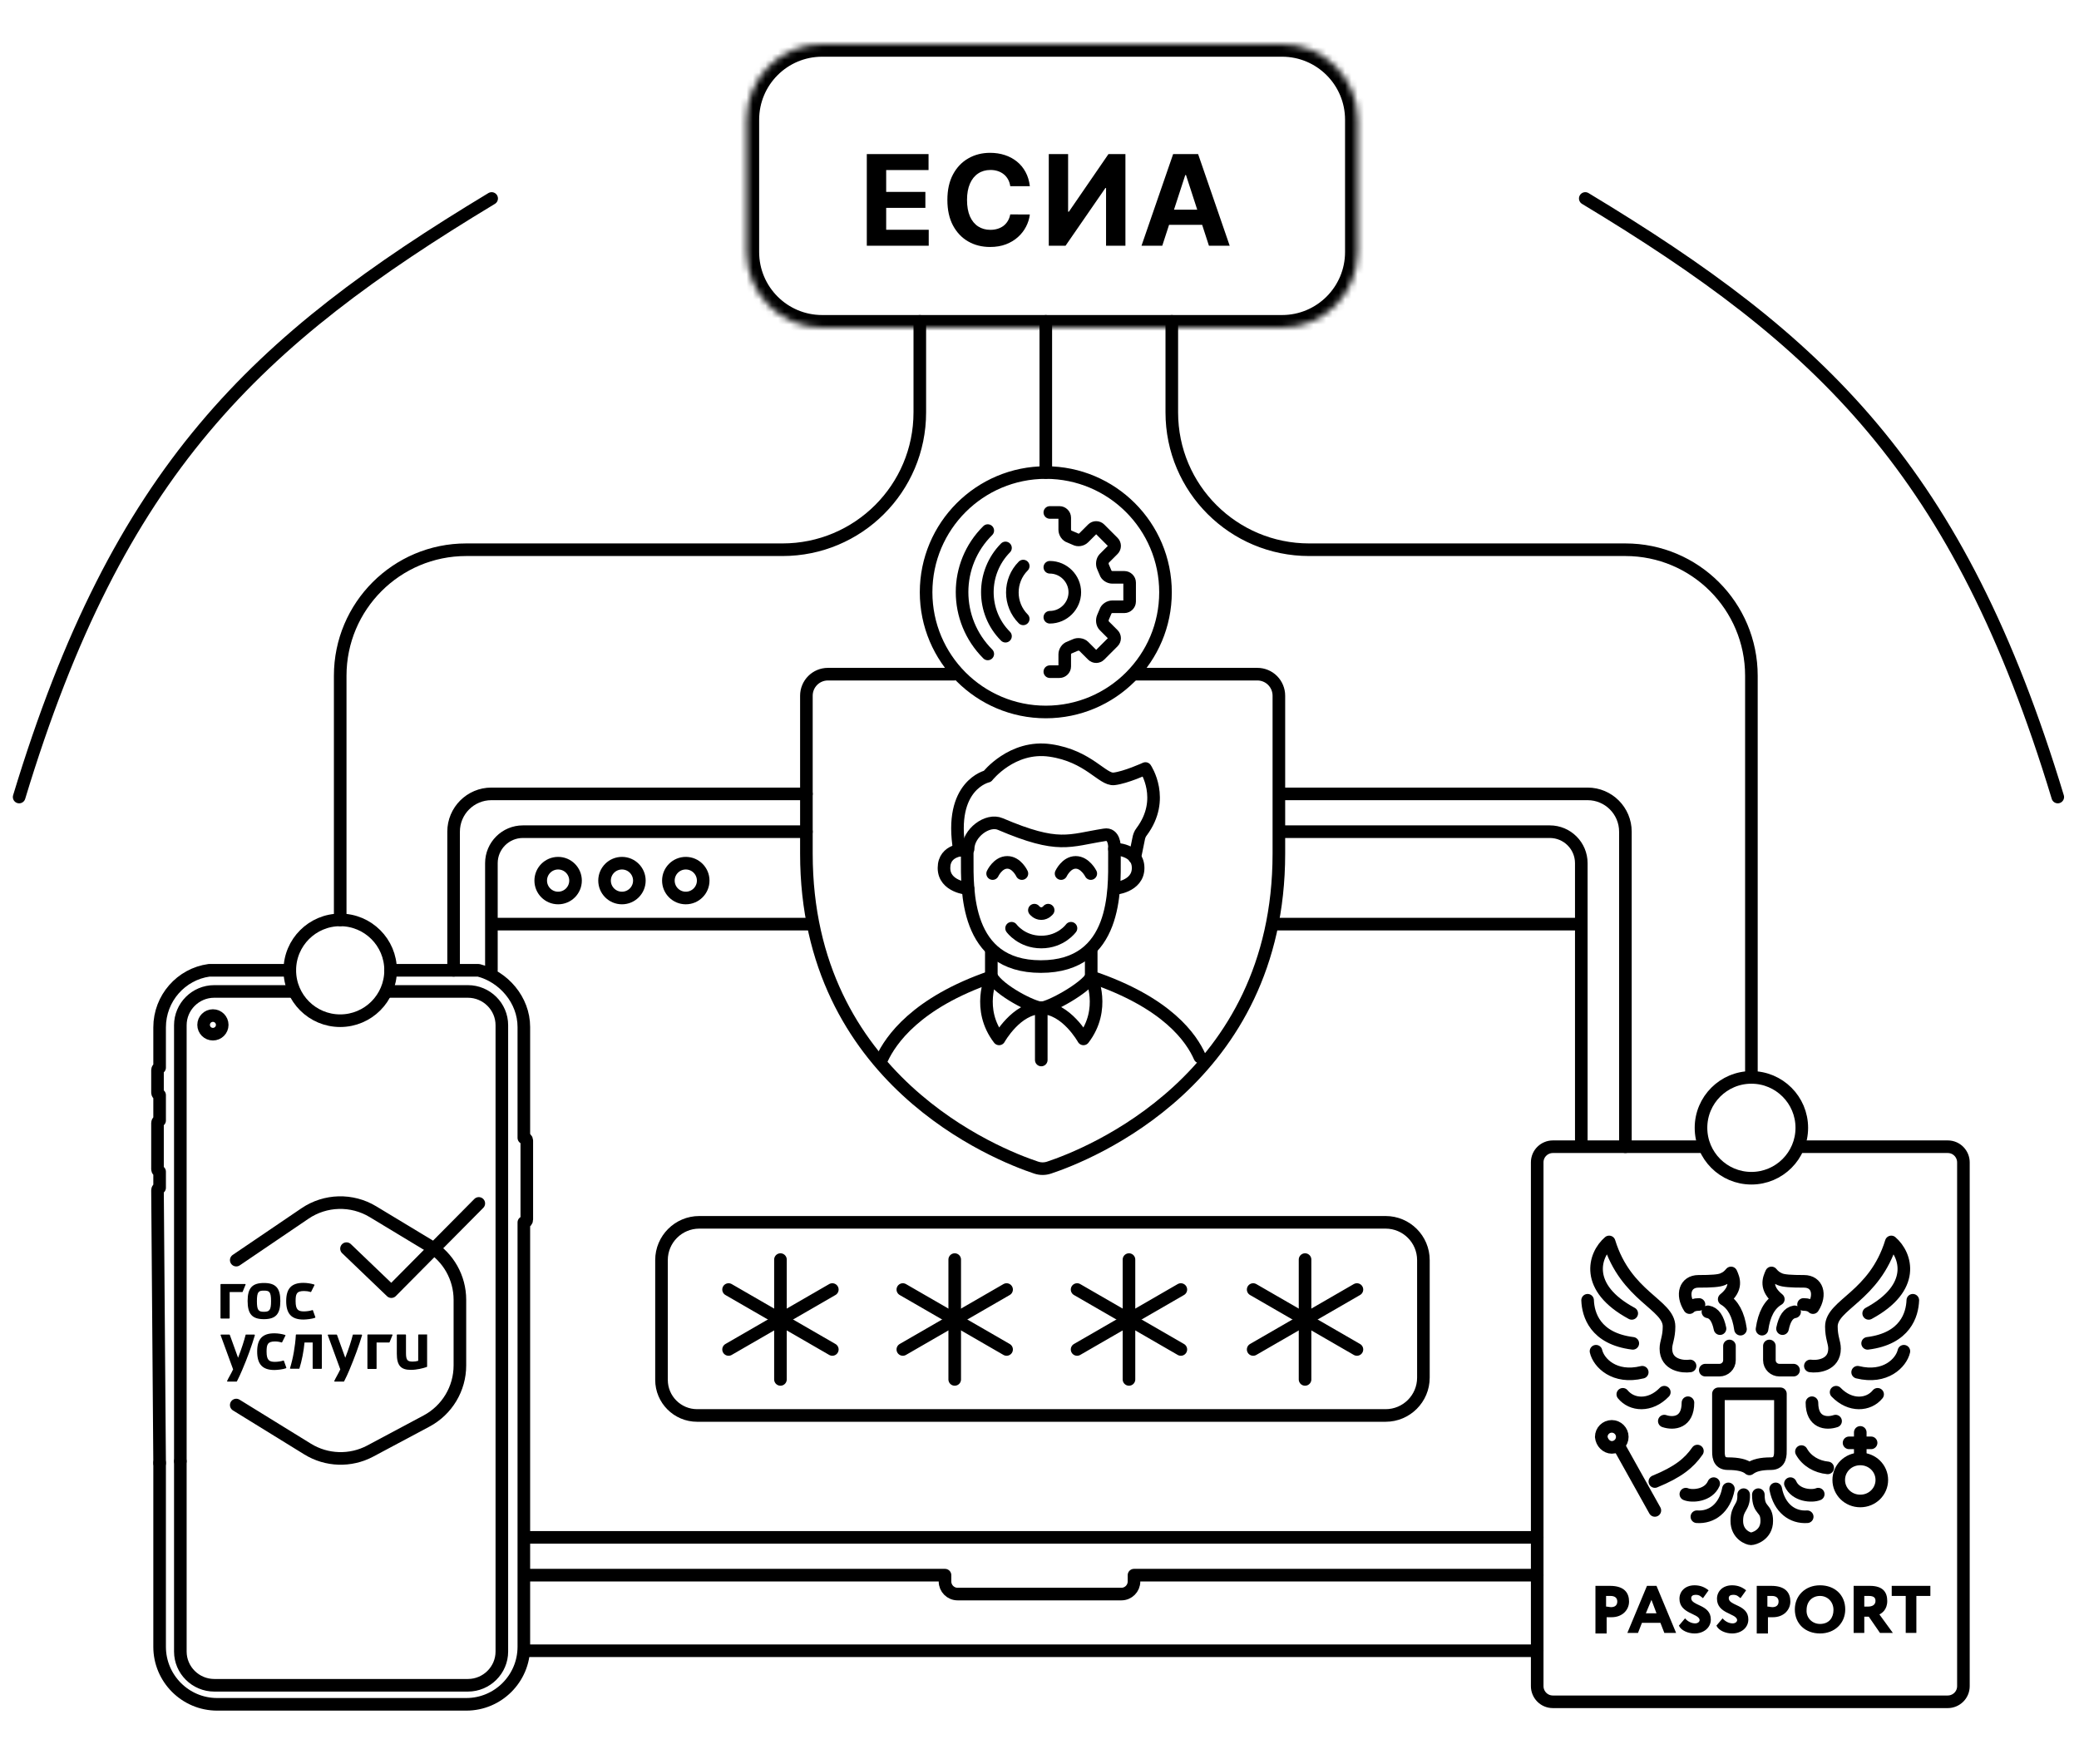<?xml version="1.0" encoding="UTF-8" standalone="no"?>
<svg
   width="330"
   height="280"
   viewBox="0 0 330 280"
   fill="none"
   version="1.1"
   id="svg87"
   sodipodi:docname="Icons_esia.svg"
   xmlns:inkscape="http://www.inkscape.org/namespaces/inkscape"
   xmlns:sodipodi="http://sodipodi.sourceforge.net/DTD/sodipodi-0.dtd"
   xmlns="http://www.w3.org/2000/svg"
   xmlns:svg="http://www.w3.org/2000/svg">
  <defs
     id="defs87" />
  <sodipodi:namedview
     id="namedview87"
     pagecolor="#ffffff"
     bordercolor="#000000"
     borderopacity="0.25"
     inkscape:showpageshadow="2"
     inkscape:pageopacity="0.0"
     inkscape:pagecheckerboard="0"
     inkscape:deskcolor="#d1d1d1" />
  <path
     d="M3.04 126.5C18.79 74.5 40.54 54.12 78.04 31.5"
     stroke="black"
     stroke-width="2"
     stroke-miterlimit="10"
     stroke-linecap="round"
     stroke-linejoin="round"
     id="path1" />
  <path
     d="M326.63 126.5C310.88 74.5 289.13 54.12 251.63 31.5"
     stroke="black"
     stroke-width="2"
     stroke-miterlimit="10"
     stroke-linecap="round"
     stroke-linejoin="round"
     id="path2" />
  <path
     d="M72 154V132C72 128.686 74.686 126 78 126H128M203.5 126H252C255.314 126 258 128.686 258 132V182"
     stroke="black"
     stroke-width="2"
     stroke-miterlimit="10"
     stroke-linecap="round"
     stroke-linejoin="round"
     id="path3" />
  <path
     d="M83.5 262H244M244 250H180V251C180 252.105 179.104 253 178 253H152C150.895 253 150 252.105 150 251V250H83.5"
     stroke="black"
     stroke-width="2"
     stroke-miterlimit="10"
     stroke-linecap="round"
     stroke-linejoin="round"
     id="path4" />
  <path
     d="M203.5 132H246C248.761 132 251 134.239 251 137V181.5M128 132H83C80.239 132 78 134.239 78 137V141.826V154M244 244H83.5"
     stroke="black"
     stroke-width="2"
     stroke-miterlimit="10"
     stroke-linecap="round"
     stroke-linejoin="round"
     id="path5" />
  <path
     d="M88.592 142.526C90.118 142.526 91.355 141.289 91.355 139.763C91.355 138.237 90.118 137 88.592 137C87.066 137 85.829 138.237 85.829 139.763C85.829 141.289 87.066 142.526 88.592 142.526Z"
     stroke="black"
     stroke-width="2"
     stroke-miterlimit="10"
     stroke-linecap="round"
     stroke-linejoin="round"
     id="path6" />
  <path
     d="M98.724 142.526C100.25 142.526 101.487 141.289 101.487 139.763C101.487 138.237 100.25 137 98.724 137C97.198 137 95.961 138.237 95.961 139.763C95.961 141.289 97.198 142.526 98.724 142.526Z"
     stroke="black"
     stroke-width="2"
     stroke-miterlimit="10"
     stroke-linecap="round"
     stroke-linejoin="round"
     id="path7" />
  <path
     d="M108.855 142.526C110.382 142.526 111.619 141.289 111.619 139.763C111.619 138.237 110.382 137 108.855 137C107.329 137 106.092 138.237 106.092 139.763C106.092 141.289 107.329 142.526 108.855 142.526Z"
     stroke="black"
     stroke-width="2"
     stroke-miterlimit="10"
     stroke-linecap="round"
     stroke-linejoin="round"
     id="path8" />
  <path
     d="M78 146.671H129M250.5 146.671H202"
     stroke="black"
     stroke-width="2"
     id="path9" />
  <path
     d="M137.588 39V24.454H147.389V26.99H140.663V30.456H146.885V32.992H140.663V36.465H147.417V39H137.588ZM163.468 29.547H160.357C160.3 29.144 160.184 28.787 160.009 28.474C159.834 28.157 159.609 27.887 159.334 27.665C159.059 27.442 158.742 27.272 158.382 27.153C158.027 27.035 157.641 26.976 157.225 26.976C156.472 26.976 155.816 27.163 155.257 27.537C154.699 27.906 154.265 28.446 153.958 29.156C153.65 29.862 153.496 30.719 153.496 31.727C153.496 32.764 153.65 33.635 153.958 34.341C154.27 35.046 154.706 35.579 155.264 35.939C155.823 36.299 156.469 36.479 157.203 36.479C157.615 36.479 157.996 36.424 158.347 36.315C158.702 36.206 159.017 36.048 159.291 35.84C159.566 35.626 159.793 35.368 159.973 35.065C160.158 34.762 160.286 34.417 160.357 34.028L163.468 34.043C163.387 34.71 163.186 35.354 162.864 35.974C162.547 36.59 162.118 37.142 161.578 37.629C161.043 38.112 160.404 38.496 159.661 38.78C158.922 39.059 158.086 39.199 157.154 39.199C155.856 39.199 154.696 38.905 153.674 38.318C152.656 37.731 151.851 36.881 151.259 35.769C150.672 34.656 150.378 33.309 150.378 31.727C150.378 30.141 150.676 28.792 151.273 27.679C151.87 26.566 152.679 25.719 153.702 25.136C154.725 24.549 155.875 24.256 157.154 24.256C157.996 24.256 158.778 24.374 159.497 24.611C160.222 24.848 160.863 25.193 161.422 25.648C161.981 26.098 162.435 26.649 162.786 27.303C163.141 27.956 163.368 28.704 163.468 29.547ZM166.473 24.454H169.541V33.602H169.662L175.947 24.454H178.639V39H175.564V29.845H175.457L169.136 39H166.473V24.454ZM184.487 39H181.191L186.213 24.454H190.176L195.19 39H191.895L188.251 27.778H188.138L184.487 39ZM184.281 33.283H192.065V35.683H184.281V33.283Z"
     fill="black"
     id="path10" />
  <mask
     id="path-11-inside-1_477_6"
     fill="white">
    <path
       d="M203.5 7C210.127 7 215.5 12.373 215.5 19V40C215.5 46.627 210.127 52 203.5 52H130.5C123.873 52 118.5 46.627 118.5 40V19C118.5 12.373 123.873 7 130.5 7H203.5Z"
       id="path11" />
  </mask>
  <path
     d="M203.5 7L203.5 5H203.5V7ZM215.5 19L217.5 19V19L215.5 19ZM130.5 52L130.5 54H130.5V52ZM118.5 40L116.5 40V40L118.5 40ZM203.5 7L203.5 9C209.023 9 213.5 13.477 213.5 19L215.5 19L217.5 19C217.5 11.268 211.232 5 203.5 5L203.5 7ZM215.5 19H213.5V40H215.5H217.5V19H215.5ZM215.5 40H213.5C213.5 45.523 209.023 50 203.5 50V52V54C211.232 54 217.5 47.732 217.5 40H215.5ZM203.5 52V50H130.5V52V54H203.5V52ZM130.5 52L130.5 50C124.977 50 120.5 45.523 120.5 40L118.5 40L116.5 40C116.5 47.732 122.768 54 130.5 54L130.5 52ZM118.5 40H120.5V19H118.5H116.5V40H118.5ZM118.5 19H120.5C120.5 13.477 124.977 9 130.5 9V7V5C122.768 5 116.5 11.268 116.5 19H118.5ZM130.5 7V9H203.5V7V5H130.5V7Z"
     fill="black"
     mask="url(#path-11-inside-1_477_6)"
     id="path12" />
  <path
     d="M270 179C270 174.582 273.582 171 278 171C282.418 171 286 174.582 286 179C286 183.418 282.418 187 278 187C273.582 187 270 183.418 270 179Z"
     stroke="black"
     stroke-width="2"
     stroke-miterlimit="10"
     stroke-linecap="round"
     stroke-linejoin="round"
     id="path13" />
  <path
     d="M186 51L186 65.45C186 77.55 195.8 87.25 207.8 87.25L258 87.25C269.046 87.25 278 96.204 278 107.25L278 171"
     stroke="black"
     stroke-width="2"
     stroke-miterlimit="10"
     stroke-linecap="round"
     stroke-linejoin="round"
     id="path14" />
  <path
     d="M62 154C62 149.581 58.418 146 54 146C49.582 146 46 149.581 46 154C46 158.418 49.582 162 54 162C58.418 162 62 158.418 62 154Z"
     stroke="black"
     stroke-width="2"
     stroke-miterlimit="10"
     stroke-linecap="round"
     stroke-linejoin="round"
     id="path15" />
  <path
     d="M146.001 51L146.001 65.45C146.001 77.55 136.201 87.25 124.201 87.25L74.001 87.25C62.955 87.25 54.001 96.204 54.001 107.25L54.001 146"
     stroke="black"
     stroke-width="2"
     stroke-miterlimit="10"
     stroke-linecap="round"
     stroke-linejoin="round"
     id="path16" />
  <path
     d="M166 75L166 51"
     stroke="black"
     stroke-width="2"
     stroke-miterlimit="10"
     stroke-linecap="round"
     stroke-linejoin="round"
     id="path17" />
  <path
     d="M162.207 138.648C162.207 138.648 161.387 136.872 159.884 136.872C158.381 136.872 157.561 138.648 157.561 138.648"
     stroke="black"
     stroke-width="2"
     stroke-miterlimit="10"
     stroke-linecap="round"
     stroke-linejoin="round"
     id="path18" />
  <path
     d="M168.425 138.648C168.425 138.648 169.245 136.872 170.748 136.872C172.251 136.872 173.14 138.648 173.14 138.648"
     stroke="black"
     stroke-width="2"
     stroke-miterlimit="10"
     stroke-linecap="round"
     stroke-linejoin="round"
     id="path19" />
  <path
     d="M164.188 144.456C164.188 144.456 164.597 145.003 165.281 145.003C165.964 145.003 166.374 144.456 166.374 144.456"
     stroke="black"
     stroke-width="2"
     stroke-miterlimit="10"
     stroke-linecap="round"
     stroke-linejoin="round"
     id="path20" />
  <path
     d="M176.898 134.753V136.257C176.898 141.108 177.376 153.407 165.213 153.407C153.119 153.407 153.529 141.108 153.529 136.257V134.753"
     stroke="black"
     stroke-width="2"
     stroke-miterlimit="10"
     stroke-linecap="round"
     stroke-linejoin="round"
     id="path21" />
  <path
     d="M140 168.03C141.367 165.092 145.398 159.147 157.356 155.047"
     stroke="black"
     stroke-width="2"
     stroke-miterlimit="10"
     stroke-linecap="round"
     stroke-linejoin="round"
     id="path22" />
  <path
     d="M173.208 155.047C185.371 159.147 189.151 164.824 190.45 167.762"
     stroke="black"
     stroke-width="2"
     stroke-miterlimit="10"
     stroke-linecap="round"
     stroke-linejoin="round"
     id="path23" />
  <path
     d="M176.897 134.753C176.897 134.753 180.656 134.753 180.656 137.76C180.656 140.766 176.829 141.04 176.829 141.04"
     stroke="black"
     stroke-width="2"
     stroke-miterlimit="10"
     stroke-linecap="round"
     stroke-linejoin="round"
     id="path24" />
  <path
     d="M153.181 134.85C153.181 134.85 149.839 134.753 149.839 137.76C149.839 140.766 153.665 141.04 153.665 141.04"
     stroke="black"
     stroke-width="2"
     stroke-miterlimit="10"
     stroke-linecap="round"
     stroke-linejoin="round"
     id="path25" />
  <path
     d="M157.354 155.047V152.656V150.822"
     stroke="black"
     stroke-width="2"
     stroke-miterlimit="10"
     stroke-linecap="round"
     stroke-linejoin="round"
     id="path26" />
  <path
     d="M165.281 159.967C164.051 159.967 158.584 157.234 157.354 154.979"
     stroke="black"
     stroke-width="2"
     stroke-miterlimit="10"
     stroke-linecap="round"
     stroke-linejoin="round"
     id="path27" />
  <path
     d="M165.281 159.967C166.58 159.967 172.319 156.824 173.276 154.979"
     stroke="black"
     stroke-width="2"
     stroke-miterlimit="10"
     stroke-linecap="round"
     stroke-linejoin="round"
     id="path28" />
  <path
     d="M173.208 150.822V152.656V155.047"
     stroke="black"
     stroke-width="2"
     stroke-miterlimit="10"
     stroke-linecap="round"
     stroke-linejoin="round"
     id="path29" />
  <path
     d="M157.356 155.047C157.356 155.047 154.965 160.172 158.586 164.887C158.586 164.887 161.319 159.967 165.282 159.967"
     stroke="black"
     stroke-width="2"
     stroke-miterlimit="10"
     stroke-linecap="round"
     stroke-linejoin="round"
     id="path30" />
  <path
     d="M165.281 159.967C169.244 159.967 171.978 164.887 171.978 164.887C175.599 160.172 173.207 155.047 173.207 155.047"
     stroke="black"
     stroke-width="2"
     stroke-miterlimit="10"
     stroke-linecap="round"
     stroke-linejoin="round"
     id="path31" />
  <path
     d="M165.281 159.967V168.235"
     stroke="black"
     stroke-width="2"
     stroke-miterlimit="10"
     stroke-linecap="round"
     stroke-linejoin="round"
     id="path32" />
  <path
     d="M153.666 134.753C153.666 132.225 156.74 129.902 158.79 130.79C168.083 134.753 169.655 133.387 175.326 132.499C176.898 132.225 176.898 134.366 176.898 134.366"
     stroke="black"
     stroke-width="2"
     stroke-miterlimit="10"
     stroke-linecap="round"
     stroke-linejoin="round"
     id="path33" />
  <path
     d="M152.3 134.958C150.523 124.572 156.741 123.206 156.741 123.206C156.741 123.206 160.636 118.218 166.717 119.106C172.799 119.994 174.985 123.821 176.83 123.616C178.675 123.411 181.818 121.976 181.818 121.976C181.818 121.976 185.098 126.827 181.203 132.02C180.93 132.362 180.793 132.772 180.725 133.182C180.315 135.3 180.11 136.12 180.11 136.12"
     stroke="black"
     stroke-width="2"
     stroke-miterlimit="10"
     stroke-linecap="round"
     stroke-linejoin="round"
     id="path34" />
  <path
     d="M169.997 147.326C169.997 147.326 168.426 149.513 165.283 149.513C162.139 149.513 160.568 147.326 160.568 147.326"
     stroke="black"
     stroke-width="2"
     stroke-miterlimit="10"
     stroke-linecap="round"
     stroke-linejoin="round"
     id="path35" />
  <path
     d="M151.5 107H131.409C130.505 107 129.638 107.36 128.998 108.001C128.359 108.643 128 109.512 128 110.419V135.491C128 171.395 158.384 183.291 164.451 185.308C165.129 185.542 165.866 185.542 166.544 185.308C172.611 183.291 202.996 171.395 202.996 135.491V110.419C202.996 109.512 202.636 108.643 201.997 108.001C201.358 107.36 200.491 107 199.587 107H180"
     stroke="black"
     stroke-width="2"
     stroke-linecap="round"
     stroke-linejoin="round"
     id="path36" />
  <path
     d="M151.542 199.915V218.932"
     stroke="black"
     stroke-width="2"
     stroke-linecap="round"
     stroke-linejoin="round"
     id="path37" />
  <path
     d="M143.307 204.669L159.776 214.178"
     stroke="black"
     stroke-width="2"
     stroke-linecap="round"
     stroke-linejoin="round"
     id="path38" />
  <path
     d="M143.307 214.178L159.776 204.669"
     stroke="black"
     stroke-width="2"
     stroke-linecap="round"
     stroke-linejoin="round"
     id="path39" />
  <path
     d="M179.202 199.915V218.932"
     stroke="black"
     stroke-width="2"
     stroke-linecap="round"
     stroke-linejoin="round"
     id="path40" />
  <path
     d="M170.967 204.669L187.436 214.178"
     stroke="black"
     stroke-width="2"
     stroke-linecap="round"
     stroke-linejoin="round"
     id="path41" />
  <path
     d="M170.967 214.178L187.436 204.669"
     stroke="black"
     stroke-width="2"
     stroke-linecap="round"
     stroke-linejoin="round"
     id="path42" />
  <path
     d="M123.881 199.915V218.932"
     stroke="black"
     stroke-width="2"
     stroke-linecap="round"
     stroke-linejoin="round"
     id="path43" />
  <path
     d="M115.646 204.669L132.115 214.178"
     stroke="black"
     stroke-width="2"
     stroke-linecap="round"
     stroke-linejoin="round"
     id="path44" />
  <path
     d="M115.646 214.178L132.115 204.669"
     stroke="black"
     stroke-width="2"
     stroke-linecap="round"
     stroke-linejoin="round"
     id="path45" />
  <path
     d="M207.151 199.915V218.932"
     stroke="black"
     stroke-width="2"
     stroke-linecap="round"
     stroke-linejoin="round"
     id="path46" />
  <path
     d="M198.916 204.669L215.385 214.178"
     stroke="black"
     stroke-width="2"
     stroke-linecap="round"
     stroke-linejoin="round"
     id="path47" />
  <path
     d="M198.916 214.178L215.385 204.669"
     stroke="black"
     stroke-width="2"
     stroke-linecap="round"
     stroke-linejoin="round"
     id="path48" />
  <path
     d="M111 194H219.937C223.25 194 225.937 196.686 225.937 200V218.655C225.936 221.969 223.25 224.655 219.937 224.655H110.655C107.532 224.655 105 222.123 105 219V200C105 196.686 107.686 194 111 194Z"
     stroke="black"
     stroke-width="2"
     id="path49" />
  <path
     d="M286 182H309.164C310.586 182 311.653 183.156 311.653 184.489V267.611C311.653 269.033 310.497 270.1 309.164 270.1H246.489C245.067 270.1 244 268.944 244 267.611V184.489C244 183.067 245.156 182 246.489 182H270"
     stroke="black"
     stroke-width="2"
     stroke-miterlimit="10"
     stroke-linecap="round"
     stroke-linejoin="round"
     id="path50" />
  <path
     d="M253.245 259.165V251.698C253.69 251.698 254.934 251.698 255.557 251.698C257.868 251.698 258.579 252.853 258.579 254.187C258.579 255.52 257.512 256.676 255.823 256.676C255.645 256.676 255.29 256.676 255.023 256.676V259.254H253.245V259.165ZM254.934 253.298V254.987C255.201 254.987 255.468 255.076 255.734 255.076C256.179 255.076 256.712 254.898 256.712 254.187C256.712 253.565 256.268 253.298 255.645 253.298C255.468 253.298 255.29 253.298 254.934 253.298Z"
     fill="black"
     id="path51" />
  <path
     d="M261.424 251.698H262.936L266.047 259.165H264.18L263.558 257.565H260.624L260.002 259.165H258.313L261.424 251.698ZM261.247 256.054H262.936L262.136 253.92L261.247 256.054Z"
     fill="black"
     id="path52" />
  <path
     d="M266.58 253.742C266.58 252.587 267.469 251.609 268.98 251.609C269.958 251.609 270.67 251.964 271.203 252.409L270.314 253.653C269.958 253.387 269.781 253.12 269.158 253.12C268.714 253.12 268.447 253.298 268.447 253.653C268.447 254.898 271.559 254.631 271.559 257.032C271.559 258.365 270.403 259.254 268.98 259.254C268.003 259.254 266.847 258.81 266.491 258.01L267.469 256.854C267.914 257.387 268.536 257.654 269.069 257.654C269.514 257.654 269.781 257.387 269.781 257.121C269.692 256.054 266.58 256.143 266.58 253.742Z"
     fill="black"
     id="path53" />
  <path
     d="M272.537 253.742C272.537 252.587 273.426 251.609 274.937 251.609C275.915 251.609 276.626 251.964 277.159 252.409L276.27 253.653C275.915 253.387 275.737 253.12 275.115 253.12C274.67 253.12 274.404 253.298 274.404 253.653C274.404 254.898 277.515 254.631 277.515 257.032C277.515 258.365 276.359 259.254 274.937 259.254C273.959 259.254 272.803 258.81 272.448 258.01L273.426 256.854C273.87 257.387 274.492 257.654 275.026 257.654C275.47 257.654 275.737 257.387 275.737 257.121C275.648 256.054 272.537 256.143 272.537 253.742Z"
     fill="black"
     id="path54" />
  <path
     d="M278.848 259.165V251.698C279.293 251.698 280.537 251.698 281.16 251.698C283.471 251.698 284.182 252.853 284.182 254.187C284.182 255.52 283.115 256.676 281.426 256.676C281.248 256.676 280.893 256.676 280.626 256.676V259.254H278.848V259.165ZM280.537 253.298V254.987C280.804 254.987 281.071 255.076 281.337 255.076C281.782 255.076 282.315 254.898 282.315 254.187C282.315 253.565 281.871 253.298 281.248 253.298C281.071 253.298 280.893 253.298 280.537 253.298Z"
     fill="black"
     id="path55" />
  <path
     d="M288.895 251.609C291.206 251.609 292.895 253.12 292.895 255.431C292.895 257.654 291.206 259.254 288.895 259.254C286.583 259.254 284.894 257.743 284.894 255.431C284.894 253.298 286.494 251.609 288.895 251.609ZM288.895 257.743C290.317 257.743 291.028 256.765 291.028 255.52C291.028 254.187 290.05 253.298 288.895 253.298C287.65 253.298 286.761 254.187 286.761 255.52C286.672 256.765 287.65 257.743 288.895 257.743Z"
     fill="black"
     id="path56" />
  <path
     d="M294.229 259.165V251.698C294.673 251.698 296.54 251.698 296.807 251.698C298.851 251.698 299.563 252.676 299.563 254.098C299.563 255.52 298.674 256.054 298.318 256.232L300.452 259.165H298.407L296.629 256.587H295.918V259.165H294.229ZM295.918 253.298V254.987H296.54C297.162 254.987 297.696 254.72 297.696 254.098C297.696 253.653 297.518 253.298 296.629 253.298C296.451 253.298 296.273 253.298 295.918 253.298Z"
     fill="black"
     id="path57" />
  <path
     d="M300.185 251.698H306.408V253.298H304.185V259.165H302.496V253.298H300.273V251.698H300.185Z"
     fill="black"
     id="path58" />
  <path
     d="M282.606 221.214C282.606 225.3 282.606 229.803 282.606 230.053C282.606 230.804 282.69 232.305 281.105 232.305C279.521 232.305 278.437 232.555 277.686 233.139C277.019 232.555 275.851 232.305 274.267 232.305C272.682 232.305 272.766 230.887 272.766 230.053C272.766 229.553 272.766 226.551 272.766 221.214H277.603H282.606Z"
     stroke="black"
     stroke-width="2"
     stroke-miterlimit="10"
     stroke-linecap="round"
     stroke-linejoin="round"
     id="path59" />
  <path
     d="M280.854 213.625V215.876C280.854 216.794 281.605 217.461 282.439 217.461H284.691"
     stroke="black"
     stroke-width="2"
     stroke-miterlimit="10"
     stroke-linecap="round"
     stroke-linejoin="round"
     id="path60" />
  <path
     d="M274.517 213.625V215.876C274.517 216.794 273.767 217.461 272.933 217.461H270.681"
     stroke="black"
     stroke-width="2"
     stroke-miterlimit="10"
     stroke-linecap="round"
     stroke-linejoin="round"
     id="path61" />
  <path
     d="M287.359 216.794C288.443 216.961 291.195 216.71 291.195 214.042C291.195 213.041 290.695 212.291 290.695 210.539C290.695 207.037 297.533 205.786 300.202 197.113C302.62 199.198 304.205 204.368 296.616 208.454M303.621 206.37C303.538 208.621 302.454 212.457 296.449 213.208M302.203 214.459C301.786 216.293 299.285 218.879 294.865 217.794M298.034 221.297C296.616 223.048 293.697 223.298 291.446 220.963M291.362 225.55C289.861 226.05 287.61 225.8 287.61 222.631"
     stroke="black"
     stroke-width="2"
     stroke-miterlimit="10"
     stroke-linecap="round"
     stroke-linejoin="round"
     id="path62" />
  <path
     d="M268.263 216.794C267.179 216.961 264.427 216.71 264.427 214.042C264.427 213.041 264.927 212.291 264.927 210.539C264.927 207.037 258.089 205.786 255.42 197.113C253.002 199.198 251.417 204.368 259.006 208.454M252.001 206.37C252.084 208.621 253.168 212.457 259.173 213.208M253.335 214.459C253.752 216.293 256.254 218.879 260.674 217.794M257.588 221.297C259.006 223.048 261.925 223.298 264.176 220.963M264.176 225.55C265.677 226.05 267.929 225.8 267.929 222.631"
     stroke="black"
     stroke-width="2"
     stroke-miterlimit="10"
     stroke-linecap="round"
     stroke-linejoin="round"
     id="path63" />
  <path
     d="M295.282 238.226C297.2 238.226 298.701 236.725 298.701 234.89C298.701 233.055 297.2 231.554 295.282 231.554C293.364 231.554 291.863 233.055 291.863 234.89C291.863 236.725 293.364 238.226 295.282 238.226Z"
     stroke="black"
     stroke-width="2"
     stroke-miterlimit="10"
     stroke-linecap="round"
     stroke-linejoin="round"
     id="path64" />
  <path
     d="M295.281 227.342V231.221M297 229H293.5M262.675 239.727L257.087 229.72"
     stroke="black"
     stroke-width="2"
     stroke-miterlimit="10"
     stroke-linecap="round"
     stroke-linejoin="round"
     id="path65" />
  <path
     d="M255.837 229.72C256.754 229.72 257.505 228.969 257.505 228.052C257.505 227.134 256.754 226.384 255.837 226.384C254.919 226.384 254.169 227.134 254.169 228.052C254.252 228.969 255.003 229.72 255.837 229.72Z"
     stroke="black"
     stroke-width="2"
     stroke-miterlimit="10"
     stroke-linecap="round"
     stroke-linejoin="round"
     id="path66" />
  <path
     d="M269.346 240.728C271.681 240.894 273.766 239.393 274.35 236.308M272.015 235.474C271.181 237.392 268.596 237.559 267.595 237.142"
     stroke="black"
     stroke-width="2"
     stroke-miterlimit="10"
     stroke-linecap="round"
     stroke-linejoin="round"
     id="path67" />
  <path
     d="M286.859 240.728C284.524 240.894 282.439 239.393 281.855 236.308M284.19 235.474C285.024 237.392 287.61 237.559 288.61 237.142"
     stroke="black"
     stroke-width="2"
     stroke-miterlimit="10"
     stroke-linecap="round"
     stroke-linejoin="round"
     id="path68" />
  <path
     d="M276.768 237.225C276.852 239.393 275.684 239.143 275.684 241.395C275.684 243.563 277.519 244.23 277.936 244.23C278.353 244.23 280.437 243.646 280.437 241.395C280.437 239.143 279.103 239.977 279.103 237.225M279.687 210.956C280.021 208.621 280.854 207.037 282.272 206.203C280.104 204.452 280.771 202.951 281.188 202.033C281.605 202.534 281.939 202.784 282.522 203.034C283.106 203.284 284.274 203.367 286.358 203.367C288.443 203.367 289.11 205.452 287.776 207.537C287.442 207.204 286.942 207.037 286.275 207.037M282.939 210.873C283.273 209.288 283.857 208.371 284.857 208.204"
     stroke="black"
     stroke-width="2"
     stroke-miterlimit="10"
     stroke-linecap="round"
     stroke-linejoin="round"
     id="path69" />
  <path
     d="M276.268 210.956C275.934 208.621 275.1 207.037 273.683 206.203C275.851 204.452 275.184 202.951 274.767 202.033C274.35 202.534 274.016 202.784 273.433 203.034C272.849 203.284 271.681 203.367 269.596 203.367C267.512 203.367 266.845 205.452 268.179 207.537C268.512 207.204 269.013 207.037 269.68 207.037M273.016 210.873C272.682 209.288 272.098 208.371 271.098 208.204"
     stroke="black"
     stroke-width="2"
     stroke-miterlimit="10"
     stroke-linecap="round"
     stroke-linejoin="round"
     id="path70" />
  <path
     d="M285.941 230.387C286.775 231.888 288.36 232.805 290.111 232.972"
     stroke="black"
     stroke-width="2"
     stroke-miterlimit="10"
     stroke-linecap="round"
     stroke-linejoin="round"
     id="path71" />
  <path
     d="M269.43 230.303C268.096 232.221 266.345 233.639 262.675 235.14"
     stroke="black"
     stroke-width="2"
     stroke-miterlimit="10"
     stroke-linecap="round"
     stroke-linejoin="round"
     id="path72" />
  <path
     d="M25.336 232.159V261.368C25.336 266.404 29.432 270.5 34.468 270.5H74.017C79.053 270.5 83.149 266.404 83.149 261.368V194.02C83.418 194.02 83.619 193.818 83.619 193.55V181.06C83.619 180.792 83.418 180.59 83.149 180.59V162.998C83.149 158.7 79.926 155.007 75.964 154H62"
     stroke="black"
     stroke-width="2"
     stroke-miterlimit="10"
     stroke-linecap="round"
     stroke-linejoin="round"
     id="path73" />
  <path
     d="M25.336 232.226L25 188.916C25 188.715 25.134 188.581 25.336 188.514V185.962C25.134 185.895 25 185.761 25 185.559V178.24C25 178.039 25.134 177.904 25.336 177.837V173.808C25.134 173.741 25 173.607 25 173.405V169.847C25 169.645 25.134 169.511 25.336 169.444V163.065C25.336 158.432 28.76 154.604 33.192 154H46"
     stroke="black"
     stroke-width="2"
     stroke-miterlimit="10"
     stroke-linecap="round"
     stroke-linejoin="round"
     id="path74" />
  <path
     d="M28.626 231.953V262.126C28.626 265.07 31.05 267.478 34.012 267.478H74.272C77.234 267.478 79.658 265.07 79.658 262.126V162.71C79.658 159.766 77.234 157.357 74.272 157.357H61.5"
     stroke="black"
     stroke-width="2"
     stroke-miterlimit="10"
     stroke-linecap="round"
     stroke-linejoin="round"
     id="path75" />
  <path
     d="M46.5 157.357H33.998C31.043 157.357 28.626 159.77 28.626 162.719V231.89"
     stroke="black"
     stroke-width="2"
     stroke-miterlimit="10"
     stroke-linecap="round"
     stroke-linejoin="round"
     id="path76" />
  <path
     d="M33.796 164.139C34.612 164.139 35.274 163.478 35.274 162.662C35.274 161.846 34.612 161.185 33.796 161.185C32.98 161.185 32.319 161.846 32.319 162.662C32.319 163.478 32.98 164.139 33.796 164.139Z"
     stroke="black"
     stroke-width="2"
     stroke-miterlimit="10"
     stroke-linecap="round"
     stroke-linejoin="round"
     id="path77" />
  <path
     d="M67.756 211.797H66.463C66.442 211.798 66.422 211.807 66.407 211.822C66.392 211.837 66.383 211.857 66.382 211.878V215.982C66.099 216.063 65.816 216.103 65.493 216.103C64.644 216.103 64.442 215.841 64.442 214.708V211.878C64.44 211.857 64.431 211.837 64.417 211.822C64.402 211.807 64.382 211.798 64.361 211.797H63.068C63.047 211.798 63.028 211.807 63.013 211.822C62.998 211.837 62.989 211.857 62.987 211.878V214.85C62.987 216.71 63.614 217.418 65.21 217.418C66.119 217.418 67.15 217.175 67.756 216.953C67.776 216.932 67.796 216.912 67.796 216.892V211.878C67.837 211.838 67.796 211.797 67.756 211.797V211.797ZM40.355 211.817H39.041C39.001 211.817 38.981 211.837 38.981 211.878C38.779 212.686 38.355 214.061 37.789 215.497L36.475 211.858C36.455 211.837 36.435 211.817 36.415 211.817H35.081C35.06 211.817 35.041 211.837 35.02 211.858C35 211.878 35 211.898 35.02 211.918L37.001 217.337C36.825 217.707 36.636 218.072 36.435 218.429C36.293 218.671 36.172 218.914 36.051 219.177C36.031 219.197 36.031 219.217 36.051 219.238C36.071 219.258 36.091 219.278 36.112 219.278H37.546C37.566 219.278 37.607 219.258 37.607 219.238C37.905 218.655 38.182 218.062 38.435 217.458C39.284 215.477 39.951 213.616 40.456 211.918C40.456 211.898 40.456 211.878 40.436 211.858C40.395 211.817 40.376 211.817 40.355 211.817ZM45.064 215.982C45.063 215.972 45.058 215.962 45.051 215.954C45.044 215.947 45.034 215.942 45.023 215.942H44.962C44.639 216.063 44.053 216.144 43.649 216.144C42.74 216.144 42.315 215.901 42.315 214.527C42.315 213.414 42.457 212.909 43.649 212.909C43.992 212.909 44.295 212.949 44.7 213.07C44.74 213.07 44.76 213.07 44.781 213.03L45.306 211.979V211.918C45.305 211.908 45.3 211.898 45.293 211.89C45.286 211.883 45.276 211.878 45.265 211.878C44.708 211.708 44.13 211.62 43.548 211.615C41.669 211.615 40.82 212.504 40.82 214.506C40.82 216.528 41.669 217.438 43.548 217.438C44.013 217.438 44.962 217.337 45.407 217.155C45.447 217.135 45.467 217.094 45.447 217.054L45.064 215.982ZM57.37 211.817H56.056C56.016 211.817 55.995 211.837 55.995 211.878C55.793 212.707 55.369 214.061 54.803 215.497L53.49 211.858C53.469 211.837 53.45 211.817 53.429 211.817H52.096C52.075 211.817 52.055 211.837 52.035 211.858C52.015 211.878 52.015 211.898 52.035 211.918L54.015 217.337C53.839 217.707 53.65 218.072 53.449 218.429C53.308 218.671 53.187 218.914 53.065 219.177C53.045 219.197 53.045 219.217 53.065 219.238C53.086 219.258 53.106 219.278 53.126 219.278H54.561C54.581 219.278 54.621 219.258 54.621 219.238C54.92 218.655 55.196 218.062 55.45 217.458C56.279 215.477 56.965 213.616 57.471 211.918C57.471 211.898 57.471 211.878 57.45 211.858C57.41 211.817 57.39 211.817 57.37 211.817ZM62.219 211.797H58.4C58.379 211.798 58.359 211.807 58.345 211.822C58.33 211.837 58.321 211.857 58.319 211.878V217.195C58.319 217.236 58.36 217.276 58.4 217.276H59.694C59.734 217.276 59.775 217.236 59.775 217.195V213.07H61.775C61.795 213.07 61.836 213.05 61.836 213.03C61.997 212.666 62.139 212.282 62.3 211.898V211.837C62.26 211.817 62.24 211.797 62.219 211.797Z"
     fill="black"
     id="path78" />
  <path
     d="M37.5 200L48.412 192.597C51.643 190.405 55.854 190.294 59.197 192.312L68.171 197.733C71.168 199.544 73 202.791 73 206.293V216.713C73 220.406 70.965 223.798 67.706 225.536L58.781 230.297C55.642 231.971 51.852 231.852 48.825 229.985L37.5 223"
     stroke="black"
     stroke-width="2"
     stroke-linecap="round"
     id="path79" />
  <path
     d="M41.891 203.628C40.032 203.628 39.304 204.437 39.304 206.479C39.304 208.562 40.032 209.371 41.891 209.371C43.77 209.371 44.497 208.562 44.497 206.479C44.497 204.437 43.77 203.628 41.891 203.628ZM41.891 208.198C41.042 208.198 40.779 207.975 40.779 206.519C40.779 204.983 41.062 204.841 41.891 204.841C42.74 204.841 43.023 204.983 43.023 206.519C43.023 207.955 42.76 208.198 41.891 208.198ZM49.671 207.975C49.67 207.965 49.666 207.955 49.658 207.947C49.651 207.94 49.641 207.935 49.63 207.935H49.569C49.246 208.056 48.66 208.137 48.256 208.137C47.347 208.137 46.922 207.894 46.922 206.52C46.922 205.407 47.043 204.902 48.256 204.902C48.6 204.902 48.903 204.942 49.307 205.064C49.347 205.064 49.367 205.064 49.388 205.023L49.913 203.972V203.911C49.912 203.901 49.908 203.891 49.9 203.883C49.893 203.876 49.883 203.871 49.872 203.871C49.316 203.701 48.737 203.613 48.155 203.608C46.276 203.608 45.427 204.497 45.427 206.499C45.427 208.521 46.276 209.431 48.155 209.431C48.62 209.431 49.569 209.33 50.014 209.148C50.054 209.128 50.075 209.087 50.054 209.047L49.671 207.975ZM35.081 203.79C35.06 203.791 35.04 203.8 35.025 203.815C35.01 203.83 35.001 203.85 35 203.871V209.188C35 209.229 35.04 209.269 35.081 209.269H36.374C36.414 209.269 36.455 209.229 36.455 209.188V205.064H38.455C38.476 205.064 38.516 205.044 38.516 205.023C38.678 204.659 38.819 204.275 38.981 203.891V203.83C38.96 203.81 38.94 203.79 38.92 203.79H35.081Z"
     fill="black"
     id="path80" />
  <path
     d="M51.004 211.797H47.043C47.003 211.797 46.983 211.817 46.962 211.858C46.862 213.657 46.518 215.578 46.033 217.155C46.033 217.175 46.033 217.195 46.053 217.215C46.074 217.236 46.094 217.236 46.114 217.236H47.468C47.508 217.236 47.529 217.215 47.529 217.195C47.912 215.983 48.216 214.405 48.337 213.07H49.63V217.175C49.63 217.215 49.671 217.256 49.711 217.256H51.004C51.045 217.256 51.085 217.215 51.085 217.175V211.858C51.085 211.837 51.045 211.797 51.004 211.797Z"
     fill="black"
     id="path81" />
  <path
     d="M55 198.179L62.119 205L76 191"
     stroke="black"
     stroke-width="2"
     stroke-linecap="round"
     stroke-linejoin="round"
     id="path82" />
  <path
     d="M166.639 106.603H168.175C168.622 106.603 169.006 106.219 169.006 105.771V103.852C169.006 103.404 169.326 102.892 169.774 102.764L170.669 102.38C171.053 102.189 171.693 102.253 172.013 102.572L173.42 103.98C173.74 104.3 174.252 104.3 174.572 103.98L176.683 101.869C177.003 101.549 177.003 101.037 176.683 100.717L175.276 99.31C174.956 98.99 174.892 98.414 175.084 97.966L175.467 97.071C175.595 96.623 176.107 96.303 176.555 96.303H178.474C178.922 96.303 179.306 95.919 179.306 95.471V92.465C179.306 92.017 178.922 91.633 178.474 91.633H176.555C176.107 91.633 175.595 91.313 175.467 90.865L175.084 89.97C174.892 89.586 174.956 88.946 175.276 88.626L176.683 87.219C177.003 86.899 177.003 86.387 176.683 86.067L174.572 83.956C174.252 83.636 173.74 83.636 173.42 83.956L172.013 85.364C171.693 85.683 171.117 85.811 170.669 85.556L169.774 85.172C169.326 85.044 169.006 84.532 169.006 84.084V82.165C169.006 81.717 168.622 81.333 168.175 81.333H166.639M166.639 90.034C168.814 90.034 170.605 91.825 170.605 94C170.605 96.175 168.814 97.966 166.639 97.966"
     stroke="black"
     stroke-width="2"
     stroke-miterlimit="10"
     stroke-linecap="round"
     stroke-linejoin="round"
     id="path83" />
  <path
     d="M156.788 103.788C151.35 98.35 151.35 89.586 156.788 84.212"
     stroke="black"
     stroke-width="2"
     stroke-miterlimit="10"
     stroke-linecap="round"
     stroke-linejoin="round"
     id="path84" />
  <path
     d="M159.602 100.973C155.764 97.135 155.764 90.865 159.602 86.963"
     stroke="black"
     stroke-width="2"
     stroke-miterlimit="10"
     stroke-linecap="round"
     stroke-linejoin="round"
     id="path85" />
  <path
     d="M162.418 98.222C160.115 95.919 160.115 92.145 162.418 89.842"
     stroke="black"
     stroke-width="2"
     stroke-miterlimit="10"
     stroke-linecap="round"
     stroke-linejoin="round"
     id="path86" />
  <path
     d="M166 113C176.493 113 185 104.493 185 94C185 83.507 176.493 75 166 75C155.507 75 147 83.507 147 94C147 104.493 155.507 113 166 113Z"
     stroke="black"
     stroke-width="2"
     stroke-miterlimit="10"
     stroke-linecap="round"
     stroke-linejoin="round"
     id="path87" />
</svg>
